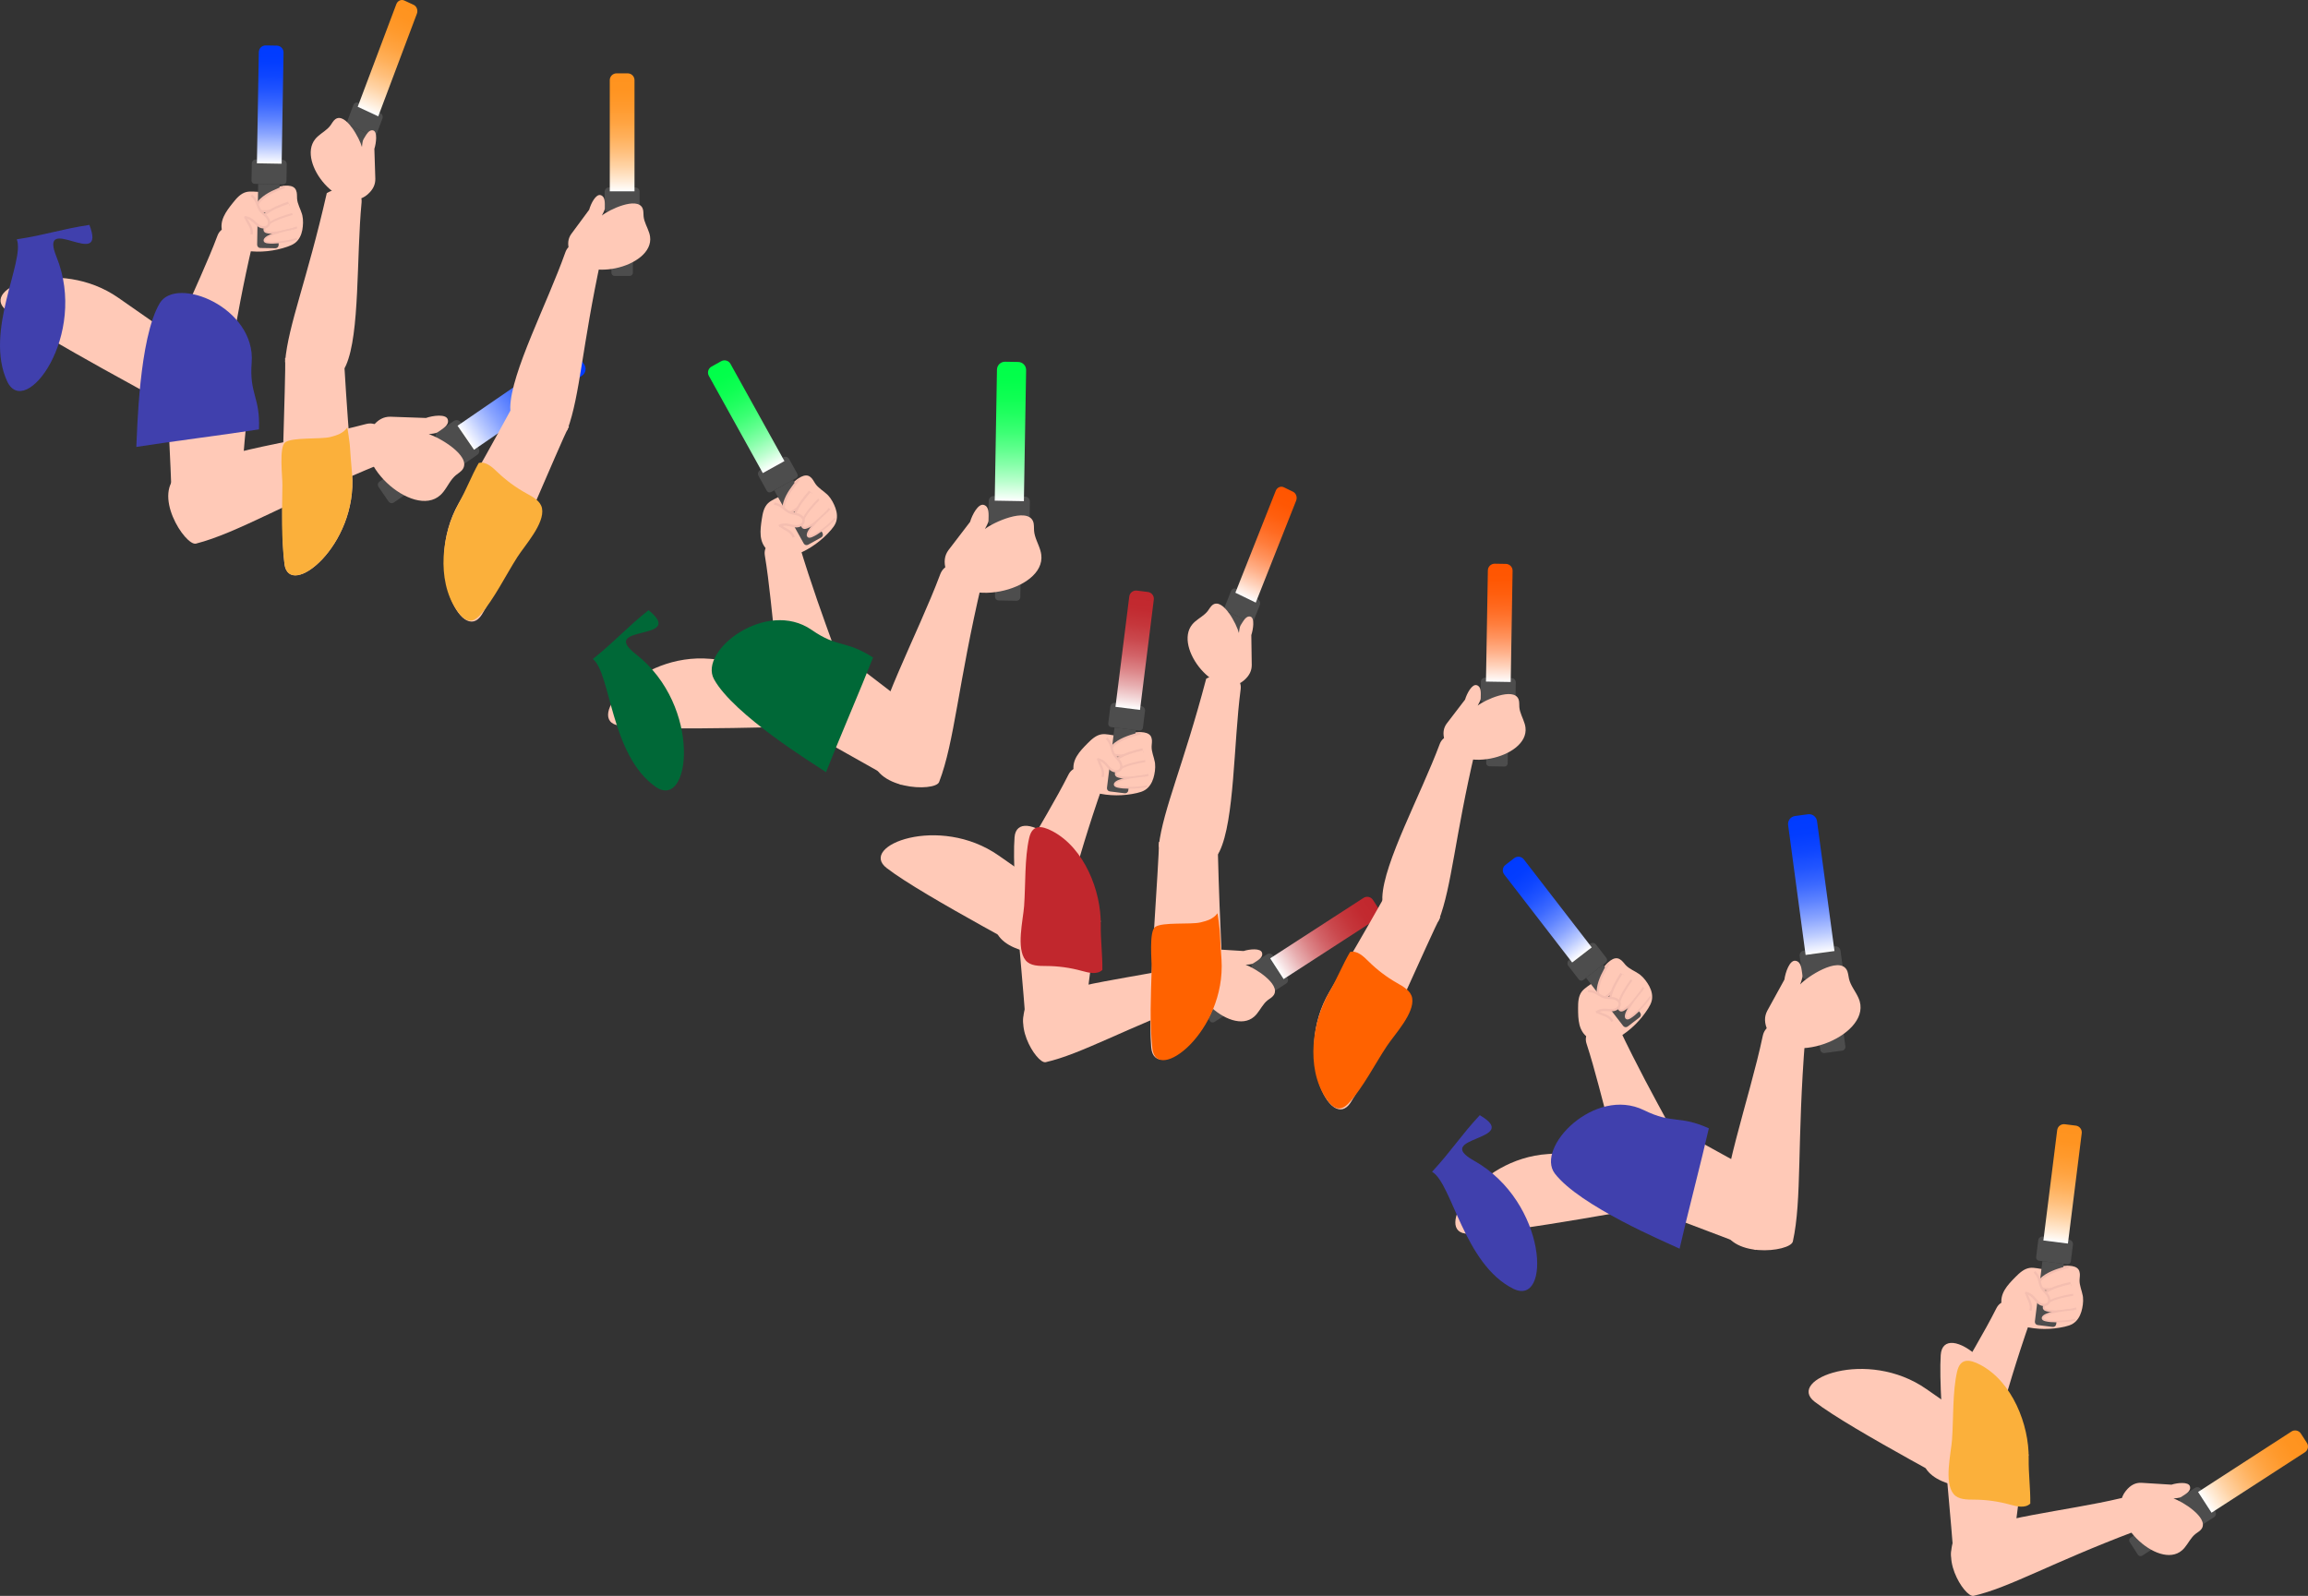 <?xml version="1.0" encoding="UTF-8"?><svg id="_レイヤー_2" xmlns="http://www.w3.org/2000/svg" xmlns:xlink="http://www.w3.org/1999/xlink" viewBox="0 0 248.247 171.676"><rect x="0" y="0" width="248.247" height="171.676" fill="#333333" stroke="none"/><defs><style>.cls-1{fill:url(#_名称未設定グラデーション_33-2);}.cls-2{fill:url(#_名称未設定グラデーション_33-4);}.cls-3{fill:url(#_名称未設定グラデーション_33-3);}.cls-4{fill:url(#_名称未設定グラデーション_13-2);}.cls-5{fill:url(#_名称未設定グラデーション_57-2);}.cls-6{fill:url(#_名称未設定グラデーション_50-2);}.cls-7{fill:#4d4d4d;}.cls-8{fill:url(#_グラデーション_2-3);}.cls-9{fill:url(#_グラデーション_2-2);}.cls-10{fill:url(#_グラデーション_2-4);}.cls-11,.cls-12,.cls-13,.cls-14,.cls-15{fill:#ffc9b7;}.cls-16{fill:url(#_グラデーション_2);}.cls-12{stroke-width:.24px;}.cls-12,.cls-13,.cls-17,.cls-14,.cls-15{stroke:#f4beb0;stroke-miterlimit:10;}.cls-13,.cls-17{stroke-width:.25px;}.cls-17{fill:none;}.cls-14{stroke-width:.188px;}.cls-15{stroke-width:.218px;}.cls-18{fill:#c1272d;}.cls-19{fill:#ff6200;}.cls-20{fill:#fbb03b;}.cls-21{fill:#4040ad;}.cls-22{fill:#006837;}.cls-23{fill:url(#_名称未設定グラデーション_33);}.cls-24{fill:url(#_名称未設定グラデーション_13);}.cls-25{fill:url(#_名称未設定グラデーション_57);}.cls-26{fill:url(#_名称未設定グラデーション_50);}</style><linearGradient id="_名称未設定グラデーション_33" x1="1691.845" y1="-391.471" x2="1704.539" y2="-391.471" gradientTransform="translate(-1669.12 -380.228) scale(1 -1)" gradientUnits="userSpaceOnUse"><stop offset="0" stop-color="#fff"/><stop offset=".02" stop-color="#f4f6ff"/><stop offset=".135" stop-color="#bbcbff"/><stop offset=".254" stop-color="#89a4ff"/><stop offset=".373" stop-color="#5f84ff"/><stop offset=".493" stop-color="#3c69ff"/><stop offset=".615" stop-color="#25f"/><stop offset=".738" stop-color="#0f46ff"/><stop offset=".865" stop-color="#033dff"/><stop offset="1" stop-color="#003bff"/></linearGradient><linearGradient id="_名称未設定グラデーション_33-2" x1="1974.708" y1="140.861" x2="1989.67" y2="140.861" gradientTransform="translate(-1925.922 183.717) scale(1 -1)" xlink:href="#_名称未設定グラデーション_33"/><linearGradient id="_グラデーション_2" x1="1658.381" y1="-404.318" x2="1671.076" y2="-404.318" gradientTransform="translate(-1597.811 -390.081) scale(1 -1)" gradientUnits="userSpaceOnUse"><stop offset="0" stop-color="#fff"/><stop offset=".085" stop-color="#ffecd8"/><stop offset=".208" stop-color="#ffd4a7"/><stop offset=".335" stop-color="#ffc07d"/><stop offset=".462" stop-color="#ffb05a"/><stop offset=".591" stop-color="#ffa340"/><stop offset=".722" stop-color="#ff9a2d"/><stop offset=".857" stop-color="#ff9421"/><stop offset="1" stop-color="#ff931e"/></linearGradient><linearGradient id="_グラデーション_2-2" x1="1941.705" y1="957.856" x2="1954.281" y2="957.856" gradientTransform="translate(-1593.089 1434.214) rotate(-67.321)" xlink:href="#_グラデーション_2"/><linearGradient id="_名称未設定グラデーション_50" x1="1176.652" y1="394.175" x2="1189.346" y2="394.175" gradientTransform="translate(-1102.868 438.871) scale(1 -1)" gradientUnits="userSpaceOnUse"><stop offset="0" stop-color="#fff"/><stop offset=".02" stop-color="#f4fff7"/><stop offset=".135" stop-color="#bbffce"/><stop offset=".254" stop-color="#89ffab"/><stop offset=".373" stop-color="#5fff8d"/><stop offset=".493" stop-color="#3cff74"/><stop offset=".615" stop-color="#22ff61"/><stop offset=".738" stop-color="#0fff53"/><stop offset=".865" stop-color="#03ff4b"/><stop offset="1" stop-color="#00ff49"/></linearGradient><linearGradient id="_名称未設定グラデーション_50-2" x1="1130.41" y1="230.709" x2="1145.372" y2="230.709" gradientTransform="translate(-1029.204 277.113) scale(1 -1)" xlink:href="#_名称未設定グラデーション_50"/><linearGradient id="_名称未設定グラデーション_57" x1="1987.372" y1="-64.712" x2="2000.066" y2="-64.712" gradientTransform="translate(-1851.049 36.046) scale(1 -1)" gradientUnits="userSpaceOnUse"><stop offset="0" stop-color="#fff"/><stop offset=".067" stop-color="#f6e1e2"/><stop offset=".193" stop-color="#e8b0b2"/><stop offset=".322" stop-color="#dc8689"/><stop offset=".452" stop-color="#d26368"/><stop offset=".583" stop-color="#ca494e"/><stop offset=".717" stop-color="#c5363b"/><stop offset=".854" stop-color="#c22a30"/><stop offset="1" stop-color="#c1272d"/></linearGradient><linearGradient id="_名称未設定グラデーション_57-2" x1="1668.573" y1="-497.176" x2="1681.268" y2="-497.176" gradientTransform="translate(-1552.834 -427.271) scale(1 -1)" xlink:href="#_名称未設定グラデーション_57"/><linearGradient id="_名称未設定グラデーション_13" x1="1640.898" y1="-512.127" x2="1653.592" y2="-512.127" gradientTransform="translate(-1485.977 -445.131) scale(1 -1)" gradientUnits="userSpaceOnUse"><stop offset="0" stop-color="#fff"/><stop offset=".02" stop-color="#fff7f4"/><stop offset=".135" stop-color="#ffd2bb"/><stop offset=".254" stop-color="#ffb089"/><stop offset=".373" stop-color="#ff945f"/><stop offset=".493" stop-color="#ff7d3c"/><stop offset=".615" stop-color="#ff6b22"/><stop offset=".738" stop-color="#ff5f0f"/><stop offset=".865" stop-color="#ff5703"/><stop offset="1" stop-color="#f50"/></linearGradient><linearGradient id="_名称未設定グラデーション_13-2" x1="1967.142" y1="1064.07" x2="1979.717" y2="1064.07" gradientTransform="translate(-1630.227 1439.112) rotate(-66.343)" xlink:href="#_名称未設定グラデーション_13"/><linearGradient id="_名称未設定グラデーション_33-3" x1="1066.633" y1="680.809" x2="1079.328" y2="680.809" gradientTransform="translate(-906.704 778.51) scale(1 -1)" xlink:href="#_名称未設定グラデーション_33"/><linearGradient id="_名称未設定グラデーション_33-4" x1="891.815" y1="423.932" x2="906.776" y2="423.932" gradientTransform="translate(-704.53 519.034) scale(1 -1)" xlink:href="#_名称未設定グラデーション_33"/><linearGradient id="_グラデーション_2-3" x1="2039.947" y1="-167.145" x2="2052.642" y2="-167.145" gradientTransform="translate(-1803.818 -8.981) scale(1 -1)" xlink:href="#_グラデーション_2"/><linearGradient id="_グラデーション_2-4" x1="1624.001" y1="-603.336" x2="1636.695" y2="-603.336" gradientTransform="translate(-1408.455 -476.025) scale(1 -1)" xlink:href="#_グラデーション_2"/></defs><g id="layer2"><g id="stand_human"><g id="stand-L"><g id="human12"><g id="human12-move-arm2_asset-item"><g id="move-human12-7-arm2"><path class="cls-11" d="M12.739,32.041c3.715,2.601,5.919,4.143,9.761,6.724-.944,2.343-1.734,3.467-2.677,5.81-1.747-1.199-15.12-8.096-19.123-11.184-3.103-2.394,5.663-5.815,12.039-1.35Z"/><path class="cls-11" d="M17.218,41.821c.139-3.709,4.114-10.967,6.167-16.455.631-1.686,2.916-.654,3.812.717-2.196,9.349-2.492,14.55-3.907,18.228-.363.942-6.192.7-6.072-2.49Z"/><path class="cls-11" d="M32.52,23.174c-.011-.05-.024-.1-.038-.148-.164-.558-.483-1.06-.529-1.652-.023-.292.019-.599-.096-.868-.249-.747-1.407-.538-1.958-.4-.448.112-.853.312-1.286.461-.429.148-.892.054-1.347.042-.256-.007-.515-.013-.764.047-.609.147-1.051.659-1.441,1.149-.752.945-1.52,1.944-1.132,3.199.365,1.184,1.423,1.802,2.595,1.975,1.445.213,3.026.037,4.4-.443.292-.102.583-.222.827-.412.424-.331.667-.85.765-1.378.09-.489.117-1.073.005-1.571Z"/><path class="cls-7" d="M25.77,22.094h6.54v2.311h-6.54c-.191,0-.346-.155-.346-.346v-1.618c0-.191.155-.346.346-.346Z" transform="translate(5.128 51.715) rotate(-89.022)"/><path class="cls-7" d="M27.981,16.61h1.834c.249,0,.45.202.45.45v2.86c0,.249-.202.45-.45.45h-1.834c-.193,0-.35-.157-.35-.35v-3.061c0-.193.157-.35.35-.35Z" transform="translate(9.967 47.118) rotate(-89.022)"/><path class="cls-23" d="M22.724,9.913h11.962c.404,0,.732.328.732.732v1.196c0,.404-.328.732-.732.732h-11.962v-2.661h0Z" transform="translate(17.334 40.119) rotate(-89.022)"/><path class="cls-13" d="M30.618,20.1c-.909.348-1.84.717-2.551,1.382-.231.216-.447.489-.45.805,0,.095.02.194.081.267.07.083.18.12.286.143.362.079.739.045,1.104-.019.706-.124,1.393-.359,2.027-.695"/><path class="cls-12" d="M31.028,21.802c-.909.321-1.84.662-2.551,1.275-.231.199-.447.451-.45.743,0,.088.02.179.081.247.07.077.18.111.286.132.362.073.739.042,1.104-.017.706-.114,1.393-.331,2.027-.641"/><path class="cls-15" d="M31.446,23.021c-.909.265-1.84.547-2.551,1.053-.231.164-.447.373-.45.614,0,.072.02.148.081.204.07.064.18.092.286.109.362.06.739.035,1.104-.014.706-.094,1.393-.274,2.027-.53"/><path class="cls-14" d="M31.446,24.626c-.909.196-1.84.404-2.551.779-.231.122-.447.275-.45.454,0,.054.02.109.081.151.07.047.18.068.286.081.362.045.739.026,1.104-.01.706-.07,1.393-.202,2.027-.392"/><path class="cls-13" d="M27.043,21.03c.208.16.38.366.5.599.171.331.238.714.455,1.016.191.266.481.445.697.692s.349.628.163.898c-.21.305-.69.267-1.003.069s-.542-.51-.855-.709c-.213-.135-.461-.213-.713-.223"/><path class="cls-17" d="M26.409,23.348c.095.322.299.599.457.895s.276.643.178.965"/><path class="cls-21" d="M6.07,27.614c-1.997-4.92,5.481,1.639,3.547-3.421-3.108.47-4.702,1.081-7.81,1.552.91,2.308-3.531,9.902-1.035,15.278,1.935,4.168,8.726-4.962,5.298-13.409Z"/><path class="cls-7" d="M40.949,49.504h7.708v2.724h-7.708c-.225,0-.408-.183-.408-.408v-1.907c0-.225.183-.408.408-.408Z" transform="translate(-20.957 34.168) rotate(-34.466)"/><path class="cls-7" d="M48.084,45.475h2.161c.293,0,.531.238.531.531v3.371c0,.293-.238.531-.531.531h-2.161c-.228,0-.413-.185-.413-.413v-3.607c0-.228.185-.413.413-.413Z" transform="translate(-18.348 36.229) rotate(-34.466)"/><path class="cls-1" d="M48.786,41.289h14.098c.476,0,.863.387.863.863v1.41c0,.476-.387.863-.863.863h-14.098v-3.136h0Z" transform="translate(-14.376 39.366) rotate(-34.466)"/><path class="cls-11" d="M26.798,42.312c-.384,3.933-.61,6.267-.897,10.282-2.936.447-4.55.419-7.486.866.156-1.838-.954-14.81-.252-19.186.544-3.392,9.294,1.286,8.635,8.038Z"/><path class="cls-11" d="M19.325,50.946c3.657-2.402,13.342-3.545,20.015-5.325,2.05-.547,2.622,2.353,1.917,4.15-10.478,4.282-15.675,7.552-20.173,8.707-1.153.296-4.904-5.467-1.759-7.532Z"/><path class="cls-11" d="M47.696,52.901c.46-.582.763-1.304,1.334-1.781.265-.221.588-.391.767-.686.866-1.424-2.607-3.427-3.682-3.724.264-.053.753-.065.973-.219.559-.39,1.262-.765,1.072-1.375-.191-.61-1.611-.411-2.346-.153l-3.822-.134c-.698-.011-1.333.282-1.932,1.066-2.742,3.585,4.396,10.038,7.312,7.359.118-.109.225-.227.324-.353Z"/><path class="cls-21" d="M27.069,39c-.262,3.451.932,3.671.783,7.19-3.29.528-9.9,1.36-13.19,1.888.096-1.612.272-11.67,2.513-15.452,1.785-3.013,10.345.449,9.895,6.374Z"/></g><g id="move-human12-6-arm2"><path class="cls-7" d="M63.821,25.089h6.54v2.311h-6.54c-.191,0-.346-.155-.346-.346v-1.618c0-.191.155-.346.346-.346Z" transform="translate(40.673 93.162) rotate(-90)"/><path class="cls-7" d="M65.95,19.604h1.834c.249,0,.45.202.45.45v2.86c0,.249-.202.45-.45.45h-1.834c-.193,0-.35-.157-.35-.35v-3.061c0-.193.157-.35.35-.35Z" transform="translate(45.433 88.402) rotate(-90)"/><path class="cls-16" d="M60.57,12.906h11.962c.404,0,.732.328.732.732v1.196c0,.404-.328.732-.732.732h-11.962v-2.661h0Z" transform="translate(52.681 81.154) rotate(-90)"/><path class="cls-11" d="M49.321,54.18c2.25-3.971,3.584-6.328,5.802-10.424,2.438.721,3.64,1.405,6.078,2.126-1.034,1.865-6.663,15.924-9.374,20.232-2.102,3.339-6.368-5.117-2.506-11.933Z"/><path class="cls-20" d="M49.321,54.18c.811-1.448,1.367-2.94,2.171-4.372.756-.207,1.449.435,2.014.978.933.896,1.985,1.669,3.119,2.29.706.386,1.531.824,1.676,1.616.3,1.632-1.836,3.953-2.655,5.235-1.241,1.942-2.511,4.546-3.999,6.227-.971,1.098-1.779.616-2.573-.579-2.148-3.233-1.55-8.188.246-11.395Z"/><path class="cls-11" d="M54.884,43.813c.077-3.735,3.952-11.107,5.924-16.666.606-1.708,2.924-.709,3.849.656-2.049,9.446-2.258,14.686-3.619,18.411-.349.955-6.219.811-6.153-2.401Z"/><path class="cls-11" d="M69.828,25.055c-.186-.601-.546-1.16-.605-1.789-.028-.292.009-.599-.111-.866-.58-1.289-3.649.178-4.373.788.09-.21.316-.558.314-.786-.004-.579.071-1.25-.447-1.41-.518-.16-1.061.93-1.233,1.568l-1.929,2.61c-.343.483-.442,1.068-.182,1.863,1.191,3.64,9.132,1.745,8.658-1.582-.019-.135-.051-.266-.091-.396Z"/><path class="cls-7" d="M39.77,14.492l-2.271,6.034c-.066.177-.249.26-.408.186l-1.345-.624c-.159-.074-.234-.277-.168-.453l2.271-6.034,1.921.891Z"/><path class="cls-7" d="M41.13,12.756l-.637,1.692c-.067.178-.252.263-.412.188l-2.543-1.18c-.161-.075-.236-.28-.169-.458l.637-1.692c.086-.23.324-.338.531-.242l2.377,1.103c.207.096.304.36.218.589Z"/><path class="cls-9" d="M44.839,1.476l-4.154,11.037-2.211-1.026L42.628.45c.14-.373.527-.549.863-.393l.994.461c.336.156.495.585.354.958Z"/><path class="cls-11" d="M34.177,14.677c.446-.408,1.001-.687,1.367-1.185.17-.231.3-.509.526-.67,1.092-.778,2.629,2.093,2.857,2.992.041-.225.05-.638.168-.83.299-.485.587-1.091,1.055-.95.468.142.315,1.348.117,1.978l.102,3.226c.008.59-.217,1.135-.818,1.667-2.751,2.433-7.7-3.393-5.645-5.944.083-.103.175-.197.271-.285Z"/><path class="cls-11" d="M37.868,50.965c-.357-4.521-.567-7.203-.842-11.823-2.497-.376-3.868-.265-6.365-.641.147,2.114-.695,17.136-.065,22.153.489,3.889,7.884-1.93,7.272-9.69Z"/><path class="cls-20" d="M37.868,50.965c-.082-1.041-.187-2.084-.245-3.126-.006-.108-.24-1.909-.288-1.835-.387.592-1.121.839-1.808,1.008-1.07.263-4.085.006-4.85.57-.686.505-.29,3.712-.301,4.599-.036,2.808-.131,5.681.22,8.474.489,3.889,7.884-1.93,7.272-9.69Z"/><path class="cls-11" d="M37.217,39.294c1.501-3.395,1.111-11.66,1.672-17.493.172-1.792-2.334-1.867-3.74-1.027-2.126,9.365-4.14,14.17-4.48,18.096-.087,1.006,5.258,3.344,6.549.425Z"/></g><g id="move-human12-5-arm2"><path class="cls-11" d="M76.386,70.873c4.518.395,7.198.628,11.815.943.354,2.501.232,3.87.586,6.37-2.112-.165-17.142.549-22.153-.124-3.885-.522,1.997-7.867,9.752-7.189Z"/><path class="cls-11" d="M85.154,77.104c-1.734-3.282-1.92-11.554-2.886-17.334-.297-1.776,2.199-2.025,3.66-1.285,2.773,9.194,5.117,13.847,5.73,17.739.157.998-5.012,3.702-6.503.88Z"/><path class="cls-11" d="M89.083,53.303c-.035-.038-.071-.075-.107-.109-.421-.401-.948-.677-1.284-1.167-.166-.242-.283-.528-.517-.703-.589-.523-1.487.237-1.896.632-.332.321-.583.696-.883,1.042-.297.342-.745.493-1.146.71-.225.122-.453.246-.638.422-.454.432-.581,1.096-.673,1.715-.179,1.195-.344,2.443.619,3.337.908.843,2.133.849,3.235.413,1.358-.537,2.639-1.481,3.589-2.584.202-.234.394-.483.51-.77.202-.498.153-1.07-.027-1.576-.167-.469-.435-.988-.781-1.363Z"/><path class="cls-7" d="M82.86,54.041h6.54v2.311h-6.54c-.191,0-.346-.155-.346-.346v-1.618c0-.191.155-.346.346-.346Z" transform="translate(79.393 157.138) rotate(-119.022)"/><path class="cls-7" d="M82.68,49.153h1.834c.249,0,.45.202.45.45v2.86c0,.249-.202.45-.45.45h-1.834c-.193,0-.35-.157-.35-.35v-3.061c0-.193.157-.35.35-.35Z" transform="translate(79.603 148.936) rotate(-119.022)"/><path class="cls-26" d="M73.784,43.365h11.962c.404,0,.732.328.732.732v1.196c0,.404-.328.732-.732.732h-11.962v-2.661h0Z" transform="translate(79.923 136.449) rotate(-119.022)"/><path class="cls-13" d="M85.899,51.593c-.614.756-1.235,1.541-1.519,2.472-.092.303-.143.647.013.922.047.083.115.158.204.191.102.037.216.014.319-.019.353-.112.662-.33.946-.568.55-.46,1.027-1.007,1.408-1.615"/><path class="cls-12" d="M87.105,52.862c-.627.732-1.262,1.493-1.572,2.38-.101.288-.162.614-.018.868.043.076.107.145.194.173.099.032.211.006.314-.029.35-.118.661-.333.947-.567.555-.452,1.041-.983,1.435-1.569"/><path class="cls-15" d="M88.076,53.709c-.655.684-1.32,1.393-1.683,2.188-.118.258-.201.546-.083.756.036.063.091.118.172.136.092.02.202-.011.302-.048.343-.129.657-.34.949-.564.565-.435,1.07-.934,1.49-1.472"/><path class="cls-14" d="M88.879,55.099c-.69.624-1.391,1.27-1.82,1.95-.139.221-.249.462-.163.618.026.047.072.085.146.09.084.006.19-.031.288-.073.336-.142.653-.347.951-.561.577-.414,1.105-.872,1.559-1.353"/><path class="cls-13" d="M83.268,54.185c.26.035.512.127.732.269.313.201.563.499.902.652.299.135.639.145.95.251s.616.369.59.696c-.029.37-.464.576-.834.561s-.725-.171-1.095-.186c-.252-.01-.506.047-.729.163"/><path class="cls-17" d="M83.878,56.51c.243.231.558.369.843.546s.56.419.637.746"/><path class="cls-22" d="M68.396,70.374c-4.19-3.263,5.566-1.321,1.361-4.736-2.456,1.961-3.532,3.288-5.988,5.249,1.942,1.544,1.893,10.341,6.743,13.749,3.759,2.642,5.076-8.661-2.116-14.261Z"/><path class="cls-7" d="M104.796,59.192h7.708v2.724h-7.708c-.225,0-.408-.183-.408-.408v-1.907c0-.225.183-.408.408-.408Z" transform="translate(46.049 167.951) rotate(-89.022)"/><path class="cls-7" d="M107.402,52.728h2.161c.293,0,.531.238.531.531v3.371c0,.293-.238.531-.531.531h-2.161c-.228,0-.413-.185-.413-.413v-3.607c0-.228.185-.413.413-.413Z" transform="translate(51.753 162.532) rotate(-89.022)"/><path class="cls-6" d="M101.206,44.835h14.098c.476,0,.863.387.863.863v1.41c0,.476-.387.863-.863.863h-14.098v-3.136h0Z" transform="translate(60.436 154.283) rotate(-89.022)"/><path class="cls-11" d="M91.931,71.413c3.129,2.414,4.986,3.845,8.236,6.221-1.18,2.725-2.062,4.077-3.242,6.803-1.475-1.108-13.055-7.058-16.39-9.977-2.585-2.263,6.026-7.191,11.397-3.047Z"/><path class="cls-11" d="M93.854,81.19c.164-4.372,4.849-12.925,7.269-19.394.744-1.988,3.437-.771,4.493.845-2.588,11.019-2.937,17.149-4.605,21.484-.428,1.111-7.298.825-7.156-2.934Z"/><path class="cls-11" d="M111.9,59.21c-.207-.712-.62-1.378-.677-2.12-.027-.344.023-.706-.114-1.023-.658-1.531-4.304.137-5.17.84.11-.246.384-.651.386-.92.007-.682.109-1.472-.498-1.67-.607-.198-1.269,1.074-1.485,1.823l-2.325,3.037c-.414.563-.543,1.25-.252,2.192,1.33,4.313,10.727,2.24,10.235-1.69-.02-.159-.055-.315-.1-.469Z"/><path class="cls-22" d="M87.309,67.766c2.843,1.975,3.638,1.057,6.595,2.969-1.212,3.104-3.844,9.224-5.056,12.328-1.341-.899-9.923-6.148-12.048-9.996-1.693-3.066,5.63-8.691,10.509-5.301Z"/></g><g id="move-human12-4-arm2"><path class="cls-11" d="M107.408,92.028c3.715,2.601,5.919,4.143,9.761,6.724-.944,2.343-1.734,3.467-2.677,5.81-1.747-1.199-15.12-8.096-19.123-11.184-3.103-2.394,5.663-5.815,12.039-1.35Z"/><path class="cls-11" d="M107.024,99.037c.536-3.673,5.266-10.463,7.895-15.699.808-1.609,2.97-.338,3.713,1.121-3.185,9.06-4.037,14.199-5.839,17.704-.462.898-6.231.032-5.77-3.126Z"/><path class="cls-11" d="M124.237,82.137c-.006-.051-.013-.102-.022-.152-.103-.573-.366-1.106-.348-1.699.009-.293.083-.593-.003-.873-.168-.77-1.341-.686-1.904-.608-.458.064-.881.219-1.328.321-.442.101-.892-.042-1.344-.103-.254-.034-.511-.069-.765-.036-.621.081-1.115.542-1.556.988-.849.859-1.719,1.77-1.469,3.06.236,1.216,1.221,1.944,2.368,2.242,1.413.367,3.004.361,4.422.031.301-.07.603-.158.866-.321.457-.283.755-.774.908-1.289.142-.477.231-1.054.174-1.561Z"/><path class="cls-7" d="M129.494,106.129h6.54v2.311h-6.54c-.191,0-.346-.155-.346-.346v-1.618c0-.191.155-.346.346-.346Z" transform="translate(-37.017 89.297) rotate(-32.924)"/><path class="cls-7" d="M135.619,102.817h1.834c.249,0,.45.202.45.45v2.86c0,.249-.202.45-.45.45h-1.834c-.193,0-.35-.157-.35-.35v-3.061c0-.193.157-.35.35-.35Z" transform="translate(-34.969 91.053) rotate(-32.924)"/><path class="cls-25" d="M136.323,99.428h11.962c.404,0,.732.328.732.732v1.196c0,.404-.328.732-.732.732h-11.962v-2.661h0Z" transform="translate(-31.851 93.727) rotate(-32.924)"/><path class="cls-11" d="M116.875,98.526c-.125,4.19-.198,6.676-.237,10.953-2.473.505-3.845.49-6.318.995.038-1.958-1.568-15.754-1.195-20.42.289-3.616,7.965,1.279,7.75,8.472Z"/><path class="cls-11" d="M135.172,109.081c.404-.483.677-1.089,1.172-1.48.23-.182.508-.318.666-.564.767-1.188-2.133-2.966-3.038-3.243.225-.039.64-.038.831-.164.483-.318,1.088-.62.94-1.141-.148-.522-1.357-.385-1.987-.183l-3.239-.201c-.592-.025-1.137.209-1.663.86-2.408,2.978,3.499,8.614,6.034,6.408.103-.089.196-.188.283-.292Z"/><path class="cls-7" d="M117.5,80.665h6.54v2.311h-6.54c-.191,0-.346-.155-.346-.346v-1.618c0-.191.155-.346.346-.346Z" transform="translate(24.439 191.328) rotate(-82.87)"/><path class="cls-7" d="M120.22,75.217h1.834c.249,0,.45.202.45.45v2.86c0,.249-.202.45-.45.45h-1.834c-.193,0-.35-.157-.35-.35v-3.061c0-.193.157-.35.35-.35Z" transform="translate(29.644 187.777) rotate(-82.87)"/><path class="cls-5" d="M115.74,68.575h11.962c.404,0,.732.328.732.732v1.196c0,.404-.328.732-.732.732h-11.962v-2.661h0Z" transform="translate(37.568 182.371) rotate(-82.87)"/><path class="cls-13" d="M122.676,78.877c-.941.248-1.906.516-2.685,1.1-.253.19-.497.438-.534.752-.011.094,0,.195.052.274.06.09.166.139.269.173.351.117.73.124,1.099.1.716-.047,1.424-.208,2.09-.474"/><path class="cls-12" d="M122.901,80.613c-.939.221-1.9.461-2.673.994-.251.173-.493.4-.527.69-.01.087,0,.18.054.254.061.084.167.129.27.162.352.111.73.121,1.099.101.715-.038,1.421-.18,2.084-.42"/><path class="cls-15" d="M123.185,81.87c-.933.166-1.888.346-2.65.773-.247.139-.484.322-.513.562-.009.072.004.149.059.211.062.071.169.11.273.139.353.099.731.113,1.099.104.712-.018,1.414-.123,2.072-.309"/><path class="cls-14" d="M123.013,83.466c-.925.097-1.872.205-2.62.501-.243.096-.474.226-.496.403-.007.053.008.111.065.158.064.054.172.087.276.111.355.083.732.105,1.098.108.71.006,1.407-.052,2.057-.172"/><path class="cls-13" d="M119.021,79.418c.189.181.338.404.433.649.134.347.16.735.344,1.059.162.285.431.494.619.762s.28.661.066.91c-.242.281-.714.192-1.005-.039s-.484-.566-.775-.796c-.197-.157-.436-.261-.685-.299"/><path class="cls-17" d="M118.142,81.656c.06.33.233.627.359.939s.205.669.074.978"/><path class="cls-11" d="M111.153,107.834c3.157-1.953,11.397-2.702,17.097-4.059,1.752-.417,2.17,2.056,1.531,3.564-8.984,3.392-13.467,6.047-17.308,6.924-.985.225-4.035-4.749-1.32-6.428Z"/><path class="cls-11" d="M110.055,109.682c.053-2.872,3.687-7.855,5.527-11.788.565-1.208,1.927-.032,2.81,1.193-1.893,6.922-1.224,10.954-2.495,13.582-.326.674-5.889-.517-5.843-2.987Z"/><path class="cls-18" d="M118.398,99.494c-.023,1.649.197,3.215.172,4.847-.562.538-1.472.306-2.222.099-1.239-.342-2.523-.519-3.808-.524-.799-.003-1.728.004-2.229-.618-1.034-1.284-.267-4.322-.158-5.83.165-2.284.043-5.159.547-7.332.329-1.418,1.262-1.38,2.521-.712,3.406,1.808,5.228,6.42,5.177,10.071Z"/></g><g id="move-human12-3-arm2"><path class="cls-7" d="M157.966,77.847h6.54v2.311h-6.54c-.191,0-.346-.155-.346-.346v-1.618c0-.191.155-.346.346-.346Z" transform="translate(79.323 238.693) rotate(-89.022)"/><path class="cls-7" d="M160.177,72.362h1.834c.249,0,.45.202.45.45v2.86c0,.249-.202.45-.45.45h-1.834c-.193,0-.35-.157-.35-.35v-3.061c0-.193.157-.35.35-.35Z" transform="translate(84.162 234.096) rotate(-89.022)"/><path class="cls-24" d="M154.921,65.666h11.962c.404,0,.732.328.732.732v1.196c0,.404-.328.732-.732.732h-11.962v-2.661h0Z" transform="translate(91.529 227.097) rotate(-89.022)"/><path class="cls-11" d="M142.981,106.715c2.303-3.907,3.667-6.225,5.94-10.257,2.409.757,3.592,1.457,6.002,2.215-1.058,1.835-6.889,15.706-9.655,19.939-2.144,3.281-6.239-5.191-2.287-11.897Z"/><path class="cls-19" d="M142.981,106.715c.83-1.425,1.407-2.897,2.231-4.306.754-.193,1.432.456,1.984,1.005.911.906,1.943,1.691,3.06,2.327.695.396,1.507.845,1.638,1.634.27,1.626-1.891,3.896-2.726,5.156-1.266,1.908-2.571,4.473-4.078,6.118-.983,1.074-1.778.582-2.546-.618-2.079-3.248-1.401-8.16.438-11.315Z"/><path class="cls-11" d="M148.683,96.511c.139-3.709,4.114-10.967,6.167-16.455.631-1.686,2.916-.654,3.812.717-2.196,9.349-2.492,14.55-3.907,18.228-.363.942-6.192.7-6.072-2.49Z"/><path class="cls-11" d="M163.994,77.862c-.176-.604-.526-1.17-.575-1.799-.023-.292.019-.599-.096-.868-.558-1.299-3.651.116-4.386.713.093-.209.325-.552.328-.781.006-.578.093-1.249-.423-1.417-.515-.168-1.076.911-1.26,1.547l-1.973,2.576c-.351.477-.461,1.06-.214,1.86,1.129,3.66,9.101,1.9,8.684-1.434-.017-.135-.047-.267-.085-.398Z"/><path class="cls-7" d="M134.12,66.788l-2.374,5.995c-.069.175-.254.256-.411.179l-1.334-.647c-.158-.076-.229-.281-.16-.456l2.374-5.995,1.905.924Z"/><path class="cls-7" d="M135.51,65.076l-.666,1.681c-.07.177-.256.258-.416.181l-2.523-1.223c-.159-.077-.232-.284-.161-.461l.666-1.681c.09-.228.33-.332.535-.233l2.357,1.143c.205.099.298.365.208.593Z"/><path class="cls-4" d="M139.411,53.861l-4.342,10.964-2.193-1.064,4.342-10.964c.147-.371.536-.54.87-.379l.986.478c.333.162.485.593.338.964Z"/><path class="cls-11" d="M128.524,66.878c.453-.4,1.012-.67,1.387-1.161.174-.228.309-.504.538-.661,1.106-.759,2.593,2.138,2.805,3.041.044-.224.061-.637.182-.827.308-.48.605-1.081,1.071-.932.465.149.292,1.353.083,1.98l.047,3.227c-.002.59-.236,1.132-.846,1.653-2.792,2.385-7.641-3.524-5.542-6.039.085-.102.178-.194.276-.28Z"/><path class="cls-11" d="M131.425,103.273c-.202-4.53-.32-7.218-.438-11.845-2.483-.461-3.856-.397-6.339-.858.074,2.117-1.28,17.103-.821,22.138.356,3.903,7.945-1.66,7.598-9.436Z"/><path class="cls-19" d="M131.383,103.223c-.064-1.042-.151-2.086-.191-3.13-.004-.108-.208-1.913-.257-1.84-.397.585-1.135.82-1.825.977-1.074.245-4.084-.063-4.859.487-.694.493-.353,3.707-.379,4.593-.084,2.807-.228,5.678.076,8.477.422,3.897,7.916-1.795,7.436-9.564Z"/><path class="cls-11" d="M131.174,91.587c1.616-3.342,1.508-11.615,2.268-17.426.233-1.785-2.269-1.946-3.703-1.154-2.444,9.287-4.621,14.02-5.095,17.932-.122,1.003,5.141,3.522,6.53.648Z"/></g><g id="move-human12-2-arm2"><path class="cls-11" d="M166.504,124.144c4.526-.287,7.21-.46,11.823-.842.726,2.419.811,3.791,1.536,6.21-2.113.154-16.865,3.116-21.921,3.203-3.919.067.793-8.078,8.562-8.571Z"/><path class="cls-11" d="M176.108,128.987c-2.207-2.985-3.633-11.135-5.456-16.704-.56-1.711,1.87-2.332,3.425-1.82,4.122,8.674,7.138,12.922,8.328,16.678.305.963-4.4,4.413-6.297,1.846Z"/><path class="cls-11" d="M176.42,104.867c-.04-.032-.081-.063-.123-.092-.477-.334-1.039-.527-1.444-.961-.2-.214-.359-.48-.617-.618-.661-.428-1.435.458-1.779.91-.28.367-.472.776-.717,1.163-.243.383-.663.599-1.026.874-.204.154-.411.311-.568.513-.384.495-.41,1.171-.408,1.797.003,1.208.026,2.467,1.113,3.206,1.025.697,2.236.519,3.26-.078,1.262-.735,2.387-1.86,3.16-3.094.164-.262.317-.537.389-.838.124-.523-.009-1.081-.263-1.554-.235-.439-.579-.911-.977-1.23Z"/><path class="cls-7" d="M170.516,106.052h6.54v2.311h-6.54c-.191,0-.346-.155-.346-.346v-1.618c0-.191.155-.346.346-.346Z" transform="translate(194.804 310.15) rotate(-127.657)"/><path class="cls-7" d="M169.737,101.558h1.834c.249,0,.45.202.45.45v2.86c0,.249-.202.45-.45.45h-1.834c-.193,0-.35-.157-.35-.35v-3.061c0-.193.157-.35.35-.35Z" transform="translate(193.103 301.777) rotate(-127.657)"/><path class="cls-3" d="M159.93,96.37h11.962c.404,0,.732.328.732.732v1.196c0,.404-.328.732-.732.732h-11.962v-2.661h0Z" transform="translate(190.512 289.028) rotate(-127.657)"/><path class="cls-13" d="M173.015,103.654c-.493.839-.989,1.709-1.13,2.672-.046.313-.044.661.151.91.059.075.137.139.23.158.107.022.216-.018.313-.067.332-.164.605-.426.85-.703.475-.538.864-1.15,1.149-1.808"/><path class="cls-12" d="M174.397,104.727c-.51.818-1.024,1.666-1.197,2.589-.056.3-.068.631.112.861.054.069.128.127.217.142.102.017.21-.026.306-.075.328-.169.603-.429.851-.702.481-.53.881-1.129,1.183-1.766"/><path class="cls-15" d="M175.485,105.419c-.545.775-1.096,1.576-1.336,2.416-.078.273-.117.57.032.76.045.057.108.103.191.108.094.006.198-.041.292-.093.32-.179.599-.434.853-.7.493-.515.917-1.084,1.253-1.679"/><path class="cls-14" d="M176.487,106.673c-.588.721-1.185,1.464-1.507,2.201-.105.239-.177.494-.068.635.033.042.084.073.157.067.084-.007.183-.059.274-.116.31-.191.593-.441.856-.697.508-.495.962-1.028,1.339-1.571"/><path class="cls-13" d="M170.802,106.612c.262-.005.525.049.764.156.34.152.632.409.99.51.316.089.654.047.976.105s.665.272.688.599c.026.37-.372.639-.741.68s-.742-.06-1.111-.02c-.25.028-.493.122-.697.271"/><path class="cls-17" d="M171.755,108.819c.275.192.607.281.916.413s.617.33.741.642"/><path class="cls-21" d="M158.53,124.85c-4.632-2.597,5.305-2.142.634-4.887-2.134,2.307-2.998,3.781-5.132,6.088,2.151,1.235,3.424,9.939,8.73,12.581,4.113,2.048,3.718-9.325-4.233-13.782Z"/><path class="cls-7" d="M193.001,107.766h7.708v2.724h-7.708c-.225,0-.408-.183-.408-.408v-1.907c0-.225.183-.408.408-.408Z" transform="translate(114.698 318.567) rotate(-97.657)"/><path class="cls-7" d="M194.764,101.351h2.161c.293,0,.531.238.531.531v3.371c0,.293-.238.531-.531.531h-2.161c-.228,0-.413-.185-.413-.413v-3.607c0-.228.185-.413.413-.413Z" transform="translate(119.362 311.524) rotate(-97.657)"/><path class="cls-2" d="M187.285,93.534h14.098c.476,0,.863.387.863.863v1.41c0,.476-.387.863-.863.863h-14.098v-3.136h0Z" transform="translate(126.463 300.802) rotate(-97.657)"/><path class="cls-11" d="M181.954,122.343c3.456,1.917,5.507,3.053,9.076,4.914-.758,2.872-1.426,4.341-2.184,7.212-1.624-.874-13.967-5.018-17.702-7.403-2.896-1.849,4.878-8.014,10.81-4.723Z"/><path class="cls-11" d="M185.323,131.721c-.494-4.347,2.853-13.507,4.275-20.266.437-2.077,3.283-1.279,4.569.161-.904,11.282-.329,17.396-1.328,21.932-.256,1.162-7.091,1.911-7.516-1.827Z"/><path class="cls-11" d="M199.864,107.281c-.312-.673-.82-1.27-.988-1.994-.078-.336-.084-.701-.266-.994-.88-1.415-4.234.781-4.985,1.607.072-.26.281-.701.244-.968-.096-.675-.113-1.472-.744-1.577-.63-.105-1.093,1.252-1.195,2.025l-1.843,3.351c-.325.619-.349,1.317.08,2.205,1.963,4.065,10.942.604,9.866-3.207-.044-.154-.102-.303-.169-.448Z"/><path class="cls-21" d="M176.837,119.432c3.107,1.526,3.755.498,6.966,1.945-.732,3.25-2.416,9.697-3.148,12.947-1.461-.688-10.733-4.588-13.412-8.074-2.134-2.777,4.261-9.438,9.594-6.818Z"/></g><g id="move-human12-1-arm2"><path class="cls-11" d="M206.831,156.442c.536-3.673,5.266-10.463,7.895-15.699.808-1.609,2.97-.338,3.713,1.121-3.185,9.06-4.037,14.199-5.839,17.704-.462.898-6.231.032-5.77-3.126Z"/><path class="cls-11" d="M224.044,139.542c-.006-.051-.013-.102-.022-.152-.103-.573-.366-1.106-.348-1.699.009-.293.083-.593-.003-.873-.168-.77-1.341-.686-1.904-.608-.458.064-.881.219-1.328.321-.442.101-.892-.042-1.344-.103-.254-.034-.511-.069-.765-.036-.621.081-1.115.542-1.556.988-.849.859-1.719,1.77-1.469,3.06.236,1.216,1.221,1.944,2.368,2.242,1.413.367,3.004.361,4.422.031.301-.07.603-.158.866-.321.457-.283.755-.774.908-1.289.142-.477.231-1.054.174-1.561Z"/><path class="cls-7" d="M229.3,163.535h6.54v2.311h-6.54c-.191,0-.346-.155-.346-.346v-1.618c0-.191.155-.346.346-.346Z" transform="translate(-52.189 152.764) rotate(-32.924)"/><path class="cls-7" d="M235.426,160.223h1.834c.249,0,.45.202.45.45v2.86c0,.249-.202.45-.45.45h-1.834c-.193,0-.35-.157-.35-.35v-3.061c0-.193.157-.35.35-.35Z" transform="translate(-50.141 154.52) rotate(-32.924)"/><path class="cls-8" d="M236.129,156.833h11.962c.404,0,.732.328.732.732v1.196c0,.404-.328.732-.732.732h-11.962v-2.661h0Z" transform="translate(-47.023 157.194) rotate(-32.924)"/><path class="cls-11" d="M234.978,166.487c.404-.483.677-1.089,1.172-1.48.23-.182.508-.318.666-.564.767-1.188-2.133-2.966-3.038-3.243.225-.039.64-.038.831-.164.483-.318,1.088-.62.94-1.141-.148-.522-1.357-.385-1.987-.183l-3.239-.201c-.592-.025-1.137.209-1.663.86-2.408,2.978,3.499,8.614,6.034,6.408.103-.089.196-.188.283-.292Z"/><path class="cls-7" d="M217.306,138.071h6.54v2.311h-6.54c-.191,0-.346-.155-.346-.346v-1.618c0-.191.155-.346.346-.346Z" transform="translate(54.895 340.643) rotate(-82.87)"/><path class="cls-7" d="M220.026,132.622h1.834c.249,0,.45.202.45.45v2.86c0,.249-.202.45-.45.45h-1.834c-.193,0-.35-.157-.35-.35v-3.061c0-.193.157-.35.35-.35Z" transform="translate(60.1 337.092) rotate(-82.87)"/><path class="cls-10" d="M215.546,125.981h11.962c.404,0,.732.328.732.732v1.196c0,.404-.328.732-.732.732h-11.962v-2.661h0Z" transform="translate(68.024 331.685) rotate(-82.87)"/><path class="cls-13" d="M222.482,136.283c-.941.248-1.906.516-2.685,1.1-.253.19-.497.438-.534.752-.011.094,0,.195.052.274.06.09.166.139.269.173.351.117.73.124,1.099.1.716-.047,1.424-.208,2.09-.474"/><path class="cls-12" d="M222.707,138.019c-.939.221-1.9.461-2.673.994-.251.173-.493.4-.527.69-.01.087,0,.18.054.254.061.084.167.129.27.162.352.111.73.121,1.099.101.715-.038,1.421-.18,2.084-.42"/><path class="cls-15" d="M222.991,139.276c-.933.166-1.888.346-2.65.773-.247.139-.484.322-.513.562-.009.072.004.149.059.211.062.071.169.11.273.139.353.099.731.113,1.099.104.712-.018,1.414-.123,2.072-.309"/><path class="cls-14" d="M222.819,140.872c-.925.097-1.872.205-2.62.501-.243.096-.474.226-.496.403-.007.053.008.111.065.158.064.054.172.087.276.111.355.083.732.105,1.098.108.71.006,1.407-.052,2.057-.172"/><path class="cls-13" d="M218.828,136.824c.189.181.338.404.433.649.134.347.16.735.344,1.059.162.285.431.494.619.762s.28.661.066.91c-.242.281-.714.192-1.005-.039s-.484-.566-.775-.796c-.197-.157-.436-.261-.685-.299"/><path class="cls-17" d="M217.949,139.061c.06.33.233.627.359.939s.205.669.074.978"/><path class="cls-11" d="M210.959,165.24c3.157-1.953,11.397-2.702,17.097-4.059,1.752-.417,2.17,2.056,1.531,3.564-8.984,3.392-13.467,6.047-17.308,6.924-.985.225-4.035-4.749-1.32-6.428Z"/><path class="cls-11" d="M209.861,167.088c.053-2.872,3.687-7.855,5.527-11.788.565-1.208,1.927-.032,2.81,1.193-1.893,6.922-1.224,10.954-2.495,13.582-.326.674-5.889-.517-5.843-2.987Z"/><path class="cls-11" d="M207.214,149.434c3.715,2.601,5.919,4.143,9.761,6.724-.944,2.343-1.734,3.467-2.677,5.81-1.747-1.199-15.12-8.096-19.123-11.184-3.103-2.394,5.663-5.815,12.039-1.35Z"/><path class="cls-11" d="M216.579,155.009c-.087,4.534-.137,7.224-.137,11.852-2.471.524-3.845.495-6.316,1.019.02-2.119-1.714-17.065-1.383-22.11.256-3.911,7.985,1.457,7.835,9.24Z"/><path class="cls-20" d="M218.204,156.9c-.023,1.649.197,3.215.172,4.847-.562.538-1.472.306-2.222.099-1.239-.342-2.523-.519-3.808-.524-.799-.003-1.728.004-2.229-.618-1.034-1.284-.267-4.322-.158-5.83.165-2.284.043-5.159.547-7.332.329-1.418,1.262-1.38,2.521-.712,3.406,1.808,5.228,6.42,5.177,10.071Z"/></g></g></g></g></g></g></svg>